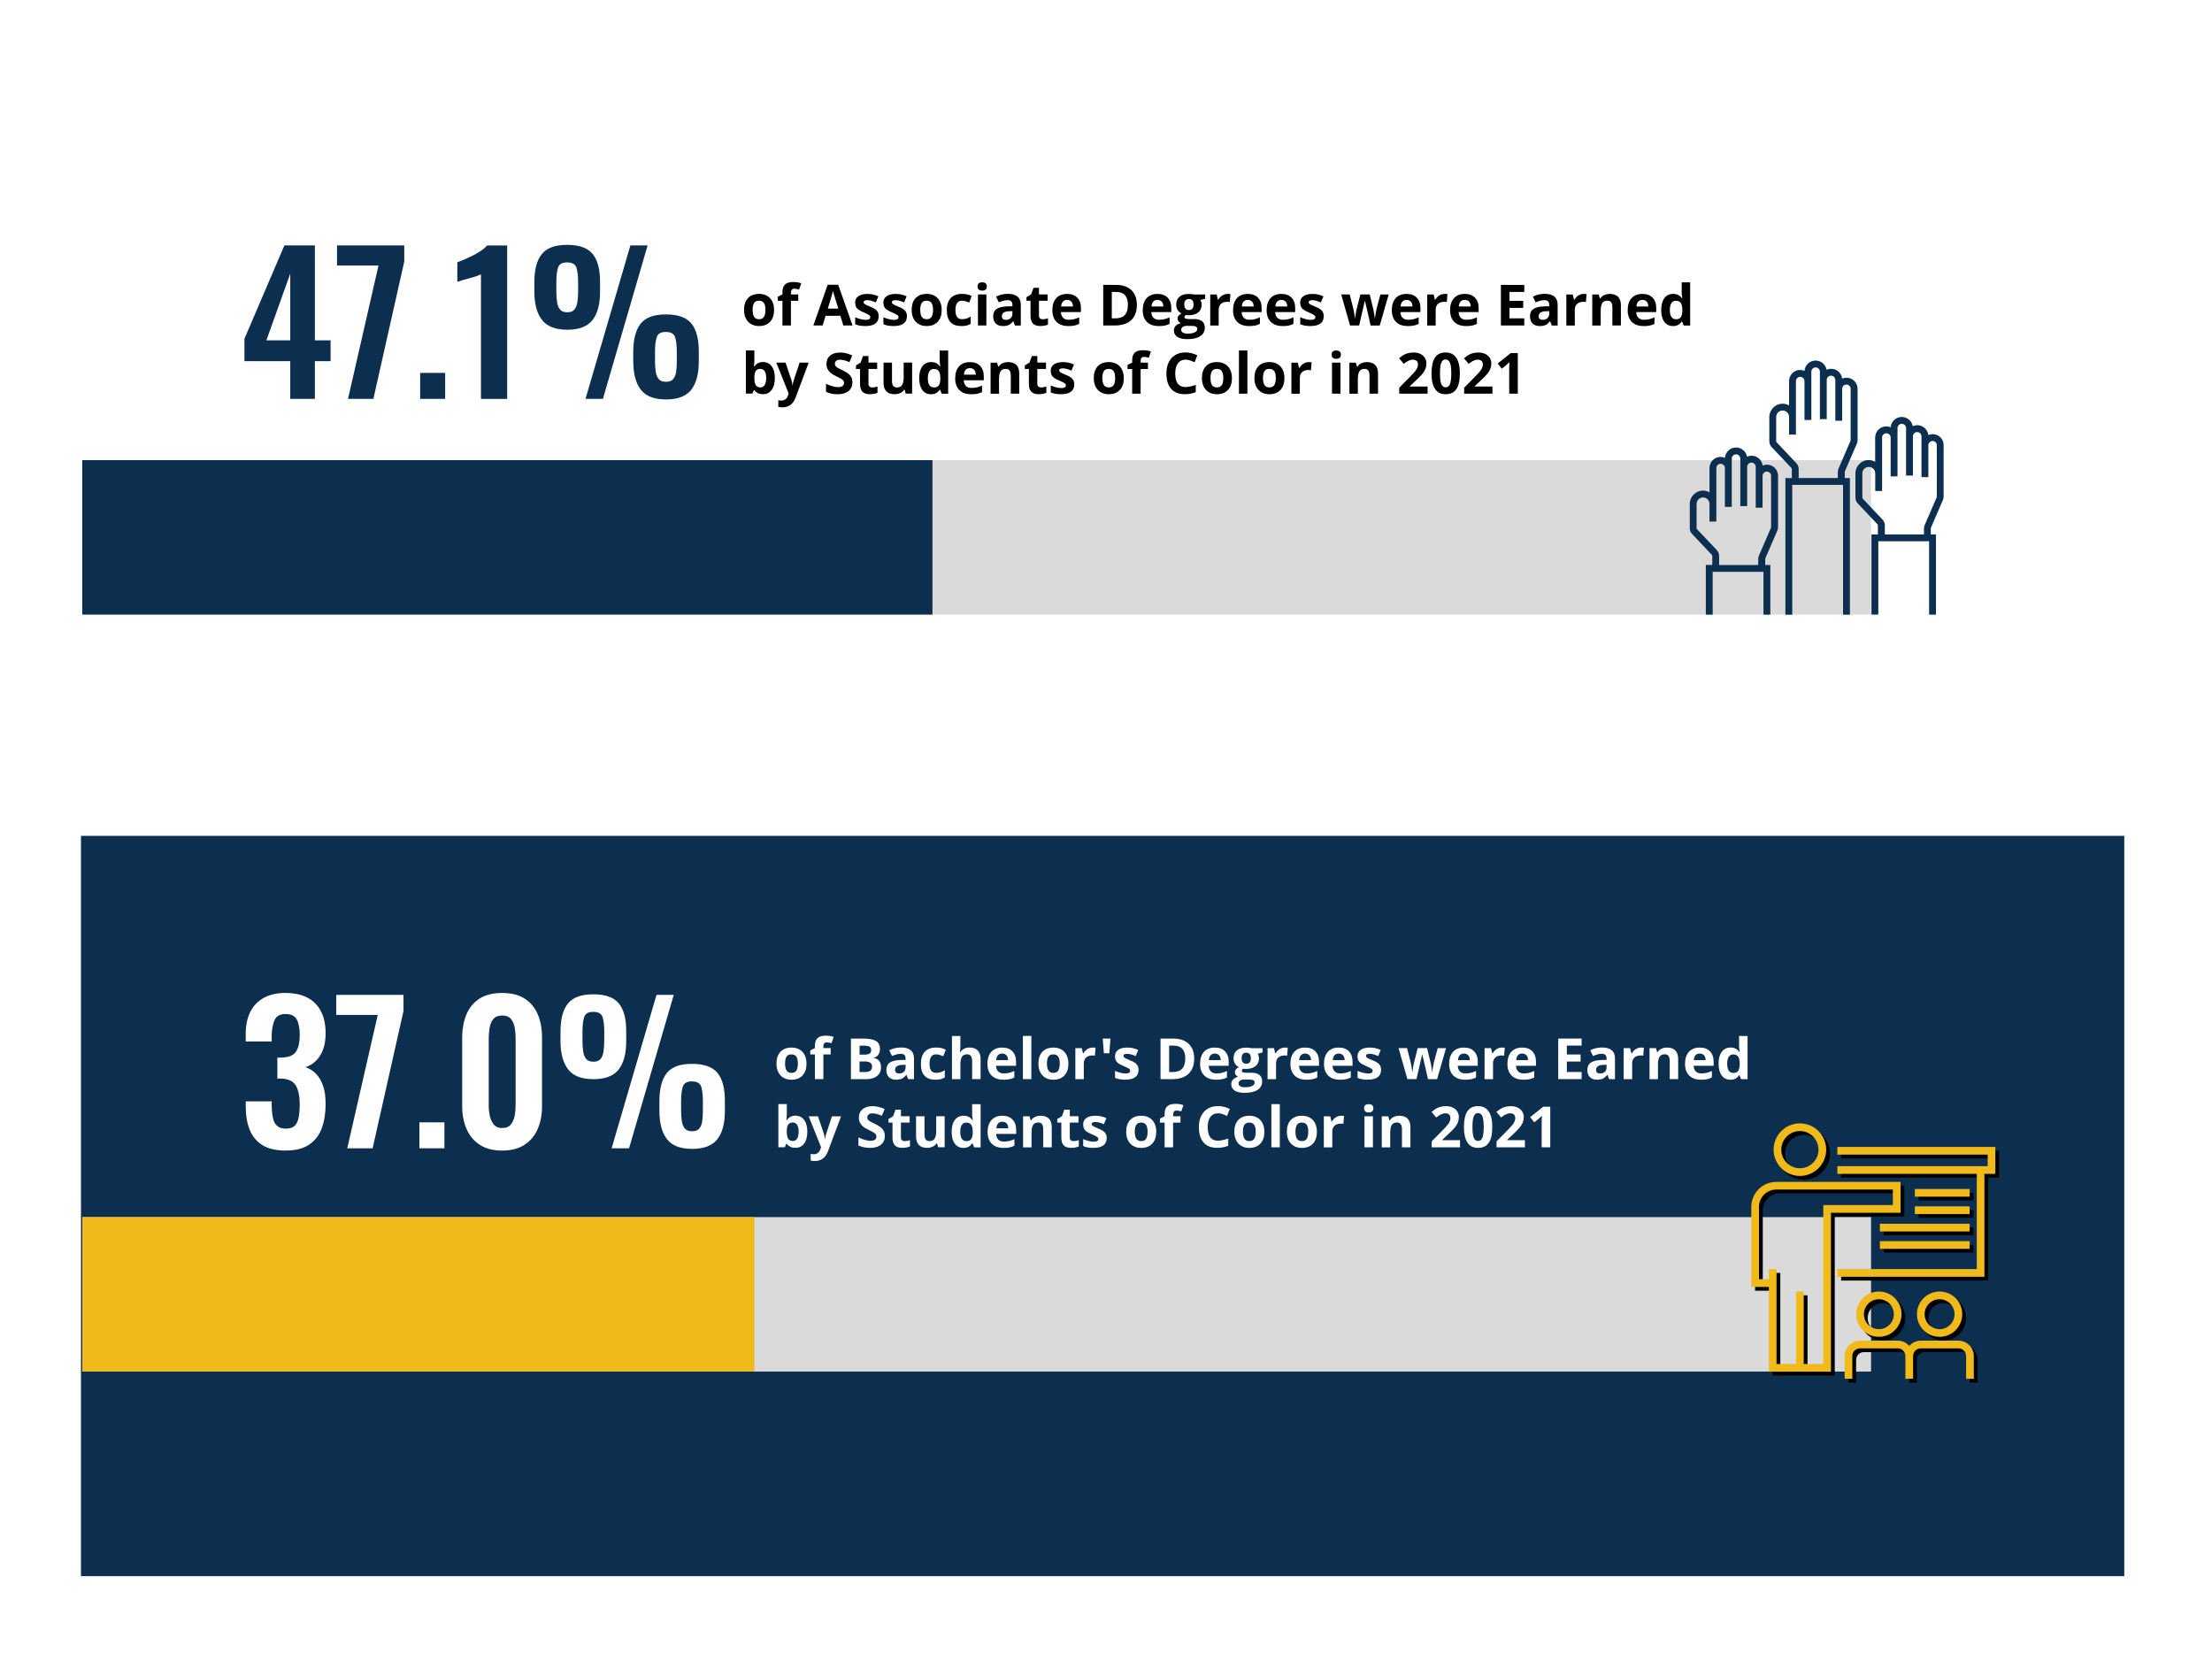 <?xml version="1.0" encoding="UTF-8"?>
<svg id="Layer_1" data-name="Layer 1" xmlns="http://www.w3.org/2000/svg" xmlns:xlink="http://www.w3.org/1999/xlink" viewBox="0 0 584 436.27">
  <defs>
    <style>
      .cls-1 {
        fill: #000;
      }

      .cls-1, .cls-2, .cls-3, .cls-4, .cls-5, .cls-6 {
        stroke-width: 0px;
      }

      .cls-2 {
        fill: #f1ba1b;
      }

      .cls-3 {
        fill: #0d2f4f;
      }

      .cls-4, .cls-5 {
        fill: #fff;
      }

      .cls-5 {
        filter: url(#drop-shadow-14);
      }

      .cls-6 {
        fill: #dadada;
      }
    </style>
    <filter id="drop-shadow-14" filterUnits="userSpaceOnUse">
      <feOffset dx="0" dy="0"/>
      <feGaussianBlur result="blur" stdDeviation="10"/>
      <feFlood flood-color="#000" flood-opacity=".2"/>
      <feComposite in2="blur" operator="in"/>
      <feComposite in="SourceGraphic"/>
    </filter>
  </defs>
  <rect class="cls-5" x="21.17" y="21.09" width="539.46" height="394.93"/>
  <rect class="cls-4" x="21.17" y="23.07" width="539.46" height="394.93"/>
  <g>
    <rect class="cls-6" x="21.72" y="121.47" width="472.27" height="40.77"/>
    <rect class="cls-3" x="21.72" y="121.47" width="224.46" height="40.77"/>
  </g>
  <g>
    <path class="cls-3" d="M76.63,105.29v-9.95h-12.1v-5.9l10.55-24.65h8.05v25.05h4.15v5.5h-4.15v9.95h-6.5ZM70.33,89.84h6.3v-17.6l-6.3,17.6Z"/>
    <path class="cls-3" d="M91.88,105.29l8.05-35.2h-10.95v-5.3h17.75v4.25l-8.15,36.25h-6.7Z"/>
    <path class="cls-3" d="M110.93,105.29v-6.85h6.6v6.85h-6.6Z"/>
    <path class="cls-3" d="M126.98,105.29v-32.85c-.2.1-.59.25-1.17.45-.58.2-1.22.39-1.92.58-.7.18-1.34.36-1.92.53-.58.17-.99.3-1.23.4v-5.15c.47-.17,1.05-.4,1.75-.7s1.44-.64,2.23-1.03c.78-.38,1.52-.81,2.2-1.27s1.24-.95,1.68-1.45h5.3v40.5h-6.9Z"/>
    <path class="cls-3" d="M149.73,87.04c-3.1,0-5.32-.87-6.65-2.6-1.33-1.73-2-4.22-2-7.45v-2.5c0-3.3.65-5.77,1.95-7.4,1.3-1.63,3.53-2.45,6.7-2.45s5.41.79,6.72,2.38c1.32,1.58,1.97,4.03,1.97,7.33v2.75c0,3.23-.67,5.7-2,7.4-1.33,1.7-3.57,2.55-6.7,2.55ZM149.73,82.44c.87,0,1.5-.23,1.9-.7s.67-1.12.8-1.98c.13-.85.2-1.81.2-2.88v-2.35c0-1.67-.15-2.96-.45-3.88-.3-.92-1.12-1.38-2.45-1.38s-2.1.46-2.4,1.38c-.3.92-.45,2.21-.45,3.88v2.4c0,1.07.07,2.02.2,2.85.13.83.4,1.48.8,1.95s1.02.7,1.85.7ZM154.58,105.29l11.85-40.5h4.55l-11.8,40.5h-4.6ZM175.78,105.44c-3.1,0-5.31-.87-6.62-2.6-1.32-1.73-1.97-4.23-1.97-7.5v-2.45c0-3.3.64-5.77,1.93-7.42,1.28-1.65,3.51-2.47,6.67-2.47s5.45.8,6.75,2.4c1.3,1.6,1.95,4.05,1.95,7.35v2.7c0,3.27-.67,5.75-2,7.45-1.33,1.7-3.57,2.55-6.7,2.55ZM175.78,100.79c.87,0,1.51-.23,1.93-.7.42-.47.68-1.12.8-1.95.12-.83.17-1.78.17-2.85v-2.4c0-1.67-.15-2.96-.45-3.88-.3-.92-1.12-1.38-2.45-1.38s-2.1.47-2.4,1.4c-.3.93-.45,2.22-.45,3.85v2.4c0,1.1.07,2.06.2,2.88.13.82.4,1.46.8,1.92.4.47,1.02.7,1.85.7Z"/>
  </g>
  <g>
    <path class="cls-1" d="M204.37,81.81c0,1.33-.35,2.38-1.05,3.13s-1.68,1.13-2.94,1.13c-.79,0-1.48-.17-2.08-.52-.6-.34-1.06-.84-1.38-1.48s-.48-1.4-.48-2.26c0-1.34.35-2.38,1.05-3.12s1.68-1.11,2.94-1.11c.79,0,1.48.17,2.08.51s1.06.83,1.38,1.47.48,1.39.48,2.25ZM198.71,81.81c0,.81.13,1.42.4,1.84.27.42.7.62,1.3.62s1.02-.21,1.29-.62c.26-.41.39-1.03.39-1.84s-.13-1.42-.4-1.82-.7-.61-1.3-.61-1.03.2-1.29.6c-.26.4-.4,1.01-.4,1.83Z"/>
    <path class="cls-1" d="M210.74,79.41h-1.93v6.51h-2.23v-6.51h-1.23v-1.08l1.23-.6v-.6c0-.93.23-1.61.69-2.04s1.19-.64,2.21-.64c.77,0,1.46.11,2.06.34l-.57,1.64c-.45-.14-.86-.21-1.25-.21-.32,0-.55.09-.69.28-.14.19-.21.43-.21.72v.51h1.93v1.68Z"/>
    <path class="cls-1" d="M222.65,85.92l-.78-2.55h-3.9l-.78,2.55h-2.45l3.78-10.75h2.78l3.79,10.75h-2.45ZM221.33,81.47c-.72-2.31-1.12-3.62-1.21-3.92-.09-.3-.15-.54-.19-.72-.16.62-.62,2.17-1.38,4.64h2.79Z"/>
    <path class="cls-1" d="M231.98,83.49c0,.84-.29,1.48-.88,1.92-.58.44-1.46.66-2.62.66-.6,0-1.1-.04-1.52-.12-.42-.08-.81-.2-1.18-.35v-1.85c.42.2.88.36,1.4.49.52.13.98.2,1.37.2.81,0,1.22-.23,1.22-.7,0-.18-.05-.32-.16-.43-.11-.11-.29-.23-.56-.37-.26-.14-.62-.3-1.05-.49-.63-.26-1.09-.51-1.39-.73-.3-.22-.51-.48-.64-.77-.13-.29-.2-.65-.2-1.07,0-.73.28-1.29.85-1.69.56-.4,1.36-.6,2.4-.6s1.95.21,2.88.64l-.67,1.61c-.41-.18-.79-.32-1.15-.43s-.72-.17-1.09-.17c-.66,0-.99.18-.99.53,0,.2.11.37.32.52.21.15.68.36,1.39.65.64.26,1.11.5,1.41.73s.52.48.66.78.21.64.21,1.05Z"/>
    <path class="cls-1" d="M239.44,83.49c0,.84-.29,1.48-.88,1.92-.58.44-1.46.66-2.62.66-.6,0-1.1-.04-1.52-.12-.42-.08-.81-.2-1.18-.35v-1.85c.42.2.88.36,1.4.49.52.13.98.2,1.37.2.81,0,1.22-.23,1.22-.7,0-.18-.05-.32-.16-.43-.11-.11-.29-.23-.56-.37-.26-.14-.62-.3-1.05-.49-.63-.26-1.09-.51-1.39-.73-.3-.22-.51-.48-.64-.77-.13-.29-.2-.65-.2-1.07,0-.73.28-1.29.85-1.69.56-.4,1.36-.6,2.4-.6s1.95.21,2.88.64l-.67,1.61c-.41-.18-.79-.32-1.15-.43s-.72-.17-1.09-.17c-.66,0-.99.18-.99.53,0,.2.11.37.32.52.21.15.68.36,1.39.65.64.26,1.11.5,1.41.73s.52.48.66.78.21.64.21,1.05Z"/>
    <path class="cls-1" d="M248.62,81.81c0,1.33-.35,2.38-1.05,3.13s-1.68,1.13-2.94,1.13c-.79,0-1.48-.17-2.08-.52-.6-.34-1.06-.84-1.38-1.48s-.48-1.4-.48-2.26c0-1.34.35-2.38,1.05-3.12s1.68-1.11,2.94-1.11c.79,0,1.48.17,2.08.51s1.06.83,1.38,1.47.48,1.39.48,2.25ZM242.96,81.81c0,.81.13,1.42.4,1.84.27.42.7.62,1.3.62s1.02-.21,1.29-.62c.26-.41.39-1.03.39-1.84s-.13-1.42-.4-1.82-.7-.61-1.3-.61-1.03.2-1.29.6c-.26.4-.4,1.01-.4,1.83Z"/>
    <path class="cls-1" d="M253.79,86.07c-2.55,0-3.82-1.4-3.82-4.2,0-1.39.35-2.45,1.04-3.19.69-.73,1.69-1.1,2.98-1.1.95,0,1.8.19,2.55.56l-.66,1.73c-.35-.14-.68-.26-.98-.35-.3-.09-.61-.14-.91-.14-1.16,0-1.74.83-1.74,2.48s.58,2.4,1.74,2.4c.43,0,.83-.06,1.19-.17.37-.11.73-.29,1.1-.54v1.91c-.36.23-.73.39-1.09.48-.37.09-.83.13-1.4.13Z"/>
    <path class="cls-1" d="M258.09,75.62c0-.73.41-1.09,1.22-1.09s1.22.36,1.22,1.09c0,.35-.1.62-.3.81-.2.19-.51.29-.91.29-.81,0-1.22-.37-1.22-1.1ZM260.42,85.92h-2.23v-8.19h2.23v8.19Z"/>
    <path class="cls-1" d="M267.96,85.92l-.43-1.11h-.06c-.38.47-.76.8-1.16.99-.4.18-.92.27-1.56.27-.79,0-1.41-.22-1.86-.67-.45-.45-.68-1.09-.68-1.92s.3-1.51.91-1.92c.61-.41,1.52-.64,2.75-.68l1.42-.04v-.36c0-.83-.42-1.25-1.27-1.25-.65,0-1.42.2-2.31.59l-.74-1.51c.94-.49,1.99-.74,3.13-.74s1.94.24,2.53.72.88,1.21.88,2.18v5.46h-1.56ZM267.3,82.13l-.86.03c-.65.02-1.13.14-1.45.35s-.48.54-.48.98c0,.63.36.94,1.08.94.52,0,.93-.15,1.24-.45.31-.3.46-.69.46-1.19v-.67Z"/>
    <path class="cls-1" d="M275.27,84.29c.39,0,.86-.09,1.41-.26v1.66c-.56.25-1.24.37-2.05.37-.89,0-1.54-.23-1.95-.68-.41-.45-.61-1.13-.61-2.03v-3.95h-1.07v-.94l1.23-.75.64-1.73h1.43v1.74h2.29v1.68h-2.29v3.95c0,.32.09.55.27.7.18.15.41.23.71.23Z"/>
    <path class="cls-1" d="M282.04,86.07c-1.32,0-2.35-.36-3.09-1.09s-1.11-1.76-1.11-3.09.34-2.43,1.03-3.18c.69-.75,1.63-1.12,2.84-1.12s2.06.33,2.7.99.97,1.57.97,2.73v1.08h-5.28c.02.63.21,1.13.56,1.49s.84.53,1.48.53c.49,0,.96-.05,1.4-.15s.9-.27,1.38-.49v1.73c-.39.2-.81.34-1.25.44-.44.09-.99.14-1.63.14ZM281.72,79.17c-.47,0-.84.15-1.11.45-.27.3-.42.73-.46,1.28h3.13c0-.55-.15-.98-.43-1.28-.28-.3-.65-.45-1.13-.45Z"/>
    <path class="cls-1" d="M300.15,80.46c0,1.76-.5,3.11-1.5,4.05-1,.94-2.45,1.41-4.35,1.41h-3.03v-10.71h3.36c1.75,0,3.11.46,4.07,1.38s1.45,2.21,1.45,3.87ZM297.79,80.52c0-2.3-1.02-3.45-3.05-3.45h-1.21v6.97h.97c2.19,0,3.28-1.17,3.28-3.52Z"/>
    <path class="cls-1" d="M305.9,86.07c-1.32,0-2.35-.36-3.09-1.09s-1.11-1.76-1.11-3.09.34-2.43,1.03-3.18c.69-.75,1.63-1.12,2.84-1.12s2.06.33,2.7.99.97,1.57.97,2.73v1.08h-5.28c.02.63.21,1.13.56,1.49s.84.53,1.48.53c.49,0,.96-.05,1.4-.15s.9-.27,1.38-.49v1.73c-.39.2-.81.34-1.25.44-.44.09-.99.14-1.63.14ZM305.58,79.17c-.47,0-.84.15-1.11.45-.27.3-.42.73-.46,1.28h3.13c0-.55-.15-.98-.43-1.28-.28-.3-.65-.45-1.13-.45Z"/>
    <path class="cls-1" d="M318.18,77.73v1.14l-1.28.33c.23.37.35.78.35,1.23,0,.88-.31,1.56-.92,2.05-.61.49-1.46.74-2.55.74l-.4-.02-.33-.04c-.23.18-.34.37-.34.59,0,.32.41.48,1.23.48h1.39c.9,0,1.58.19,2.05.58.47.39.71.95.71,1.7,0,.96-.4,1.7-1.2,2.23-.8.53-1.95.79-3.44.79-1.14,0-2.02-.2-2.62-.6-.6-.4-.9-.96-.9-1.67,0-.49.15-.91.46-1.24s.76-.57,1.36-.71c-.23-.1-.43-.26-.6-.48s-.26-.46-.26-.71c0-.31.09-.57.27-.78.18-.21.44-.41.78-.61-.43-.19-.77-.48-1.02-.89-.25-.41-.38-.89-.38-1.45,0-.89.29-1.58.87-2.07s1.41-.73,2.49-.73c.23,0,.5.02.82.06.31.04.52.07.6.09h2.86ZM311.86,87.08c0,.31.15.55.44.73.29.18.71.26,1.24.26.8,0,1.43-.11,1.88-.33s.68-.52.68-.9c0-.31-.13-.52-.4-.64s-.68-.18-1.25-.18h-1.16c-.41,0-.75.1-1.03.29-.28.19-.41.45-.41.77ZM312.67,80.41c0,.44.1.8.3,1.05.2.26.51.39.93.39s.73-.13.92-.39.29-.61.29-1.05c0-.99-.41-1.48-1.22-1.48s-1.23.49-1.23,1.48Z"/>
    <path class="cls-1" d="M324.1,77.58c.3,0,.55.02.75.07l-.17,2.09c-.18-.05-.4-.07-.66-.07-.71,0-1.27.18-1.67.55-.4.37-.6.88-.6,1.54v4.17h-2.23v-8.19h1.69l.33,1.38h.11c.25-.46.6-.83,1.03-1.11.43-.28.9-.42,1.41-.42Z"/>
    <path class="cls-1" d="M329.75,86.07c-1.32,0-2.35-.36-3.09-1.09s-1.11-1.76-1.11-3.09.34-2.43,1.03-3.18c.69-.75,1.63-1.12,2.84-1.12s2.06.33,2.7.99.97,1.57.97,2.73v1.08h-5.28c.02.63.21,1.13.56,1.49s.84.53,1.48.53c.49,0,.96-.05,1.4-.15s.9-.27,1.38-.49v1.73c-.39.2-.81.34-1.25.44-.44.09-.99.14-1.63.14ZM329.43,79.17c-.47,0-.84.15-1.11.45-.27.3-.42.73-.46,1.28h3.13c0-.55-.15-.98-.43-1.28-.28-.3-.65-.45-1.13-.45Z"/>
    <path class="cls-1" d="M338.61,86.07c-1.32,0-2.35-.36-3.09-1.09s-1.11-1.76-1.11-3.09.34-2.43,1.03-3.18c.69-.75,1.63-1.12,2.84-1.12s2.06.33,2.7.99.97,1.57.97,2.73v1.08h-5.28c.02.63.21,1.13.56,1.49s.84.53,1.48.53c.49,0,.96-.05,1.4-.15s.9-.27,1.38-.49v1.73c-.39.2-.81.34-1.25.44-.44.09-.99.14-1.63.14ZM338.29,79.17c-.47,0-.84.15-1.11.45-.27.3-.42.73-.46,1.28h3.13c0-.55-.15-.98-.43-1.28-.28-.3-.65-.45-1.13-.45Z"/>
    <path class="cls-1" d="M349.48,83.49c0,.84-.29,1.48-.88,1.92-.58.44-1.46.66-2.62.66-.6,0-1.1-.04-1.52-.12-.42-.08-.81-.2-1.18-.35v-1.85c.42.2.88.36,1.4.49.52.13.98.2,1.37.2.81,0,1.22-.23,1.22-.7,0-.18-.05-.32-.16-.43-.11-.11-.29-.23-.56-.37-.26-.14-.62-.3-1.05-.49-.63-.26-1.09-.51-1.39-.73-.3-.22-.51-.48-.64-.77-.13-.29-.2-.65-.2-1.07,0-.73.28-1.29.85-1.69.56-.4,1.36-.6,2.4-.6s1.95.21,2.88.64l-.67,1.61c-.41-.18-.79-.32-1.15-.43s-.72-.17-1.09-.17c-.66,0-.99.18-.99.53,0,.2.11.37.32.52.21.15.68.36,1.39.65.64.26,1.11.5,1.41.73s.52.48.66.78.21.64.21,1.05Z"/>
    <path class="cls-1" d="M361.85,85.92l-.63-2.86-.85-3.62h-.05l-1.49,6.48h-2.4l-2.33-8.19h2.23l.94,3.63c.15.65.31,1.55.46,2.69h.04c.02-.37.1-.96.26-1.77l.12-.62,1.01-3.93h2.46l.96,3.93c.02.11.05.27.09.48.04.21.08.43.12.67s.07.47.11.7c.03.23.05.41.05.55h.04c.04-.35.12-.83.23-1.45s.19-1.03.24-1.24l.98-3.63h2.19l-2.36,8.19h-2.43Z"/>
    <path class="cls-1" d="M371.66,86.07c-1.32,0-2.35-.36-3.09-1.09s-1.11-1.76-1.11-3.09.34-2.43,1.03-3.18c.69-.75,1.63-1.12,2.85-1.12s2.06.33,2.7.99.97,1.57.97,2.73v1.08h-5.28c.02.63.21,1.13.56,1.49s.84.53,1.48.53c.49,0,.96-.05,1.4-.15s.9-.27,1.38-.49v1.73c-.39.2-.81.34-1.25.44-.44.09-.99.14-1.63.14ZM371.35,79.17c-.47,0-.84.15-1.11.45-.27.3-.42.73-.46,1.28h3.13c0-.55-.15-.98-.43-1.28-.28-.3-.65-.45-1.13-.45Z"/>
    <path class="cls-1" d="M381.39,77.58c.3,0,.55.02.75.07l-.17,2.09c-.18-.05-.4-.07-.66-.07-.71,0-1.27.18-1.67.55-.4.37-.6.88-.6,1.54v4.17h-2.23v-8.19h1.69l.33,1.38h.11c.25-.46.6-.83,1.03-1.11.43-.28.9-.42,1.41-.42Z"/>
    <path class="cls-1" d="M387.04,86.07c-1.32,0-2.35-.36-3.09-1.09s-1.11-1.76-1.11-3.09.34-2.43,1.03-3.18c.69-.75,1.63-1.12,2.84-1.12s2.06.33,2.7.99.97,1.57.97,2.73v1.08h-5.28c.02.63.21,1.13.56,1.49s.84.53,1.48.53c.49,0,.96-.05,1.4-.15s.9-.27,1.38-.49v1.73c-.39.2-.81.34-1.25.44-.44.09-.99.14-1.63.14ZM386.72,79.17c-.47,0-.84.15-1.11.45-.27.3-.42.73-.46,1.28h3.13c0-.55-.15-.98-.43-1.28-.28-.3-.65-.45-1.13-.45Z"/>
    <path class="cls-1" d="M402.43,85.92h-6.17v-10.71h6.17v1.86h-3.9v2.35h3.62v1.86h-3.62v2.76h3.9v1.88Z"/>
    <path class="cls-1" d="M409.69,85.92l-.43-1.11h-.06c-.38.47-.76.8-1.16.99-.4.18-.92.27-1.56.27-.79,0-1.41-.22-1.86-.67-.45-.45-.68-1.09-.68-1.92s.3-1.51.91-1.92c.61-.41,1.52-.64,2.75-.68l1.42-.04v-.36c0-.83-.42-1.25-1.27-1.25-.65,0-1.42.2-2.31.59l-.74-1.51c.94-.49,1.99-.74,3.13-.74s1.94.24,2.53.72.88,1.21.88,2.18v5.46h-1.56ZM409.03,82.13l-.86.03c-.65.02-1.13.14-1.45.35s-.48.54-.48.98c0,.63.36.94,1.08.94.52,0,.93-.15,1.24-.45.31-.3.46-.69.46-1.19v-.67Z"/>
    <path class="cls-1" d="M418.12,77.58c.3,0,.55.02.75.07l-.17,2.09c-.18-.05-.4-.07-.66-.07-.71,0-1.27.18-1.67.55-.4.37-.6.88-.6,1.54v4.17h-2.23v-8.19h1.69l.33,1.38h.11c.25-.46.6-.83,1.03-1.11.43-.28.9-.42,1.41-.42Z"/>
    <path class="cls-1" d="M427.92,85.92h-2.23v-4.78c0-.59-.1-1.03-.31-1.33-.21-.29-.54-.44-1-.44-.62,0-1.08.21-1.35.63-.28.42-.42,1.11-.42,2.08v3.85h-2.23v-8.19h1.71l.3,1.05h.12c.25-.4.59-.69,1.03-.9.44-.2.93-.3,1.49-.3.95,0,1.67.26,2.17.77s.74,1.26.74,2.23v5.34Z"/>
    <path class="cls-1" d="M433.93,86.07c-1.32,0-2.35-.36-3.09-1.09s-1.11-1.76-1.11-3.09.34-2.43,1.03-3.18c.69-.75,1.63-1.12,2.84-1.12s2.06.33,2.7.99.97,1.57.97,2.73v1.08h-5.28c.02.63.21,1.13.56,1.49s.84.53,1.48.53c.49,0,.96-.05,1.4-.15s.9-.27,1.38-.49v1.73c-.39.2-.81.34-1.25.44-.44.09-.99.14-1.63.14ZM433.61,79.17c-.47,0-.84.15-1.11.45-.27.3-.42.73-.46,1.28h3.13c0-.55-.15-.98-.43-1.28-.28-.3-.65-.45-1.13-.45Z"/>
    <path class="cls-1" d="M441.67,86.07c-.96,0-1.72-.37-2.27-1.12-.55-.75-.82-1.78-.82-3.11s.28-2.39.84-3.14c.56-.75,1.33-1.12,2.31-1.12,1.03,0,1.82.4,2.36,1.2h.07c-.11-.61-.17-1.15-.17-1.63v-2.62h2.24v11.4h-1.71l-.43-1.06h-.1c-.51.81-1.28,1.21-2.32,1.21ZM442.46,84.29c.57,0,.99-.17,1.26-.5.27-.33.41-.9.44-1.69v-.24c0-.88-.14-1.51-.41-1.89-.27-.38-.71-.57-1.32-.57-.5,0-.89.21-1.16.63-.28.42-.41,1.04-.41,1.84s.14,1.41.42,1.81c.28.4.68.6,1.19.6Z"/>
    <path class="cls-1" d="M201.48,95.58c.97,0,1.72.38,2.27,1.13.55.75.82,1.79.82,3.1s-.28,2.4-.85,3.14c-.56.74-1.33,1.11-2.3,1.11s-1.72-.35-2.26-1.05h-.15l-.37.9h-1.71v-11.4h2.23v2.65c0,.34-.03.88-.09,1.62h.09c.52-.81,1.3-1.22,2.32-1.22ZM200.77,97.37c-.55,0-.96.17-1.21.51s-.39.9-.4,1.68v.24c0,.88.13,1.51.39,1.89.26.38.67.57,1.24.57.46,0,.82-.21,1.09-.63.27-.42.41-1.04.41-1.84s-.14-1.41-.41-1.81c-.27-.4-.65-.6-1.12-.6Z"/>
    <path class="cls-1" d="M204.95,95.73h2.45l1.55,4.61c.13.4.22.87.27,1.42h.04c.05-.5.16-.98.32-1.42l1.52-4.61h2.4l-3.46,9.24c-.32.85-.77,1.49-1.36,1.92-.59.42-1.28.64-2.06.64-.39,0-.76-.04-1.14-.12v-1.77c.27.06.56.1.88.1.4,0,.74-.12,1.04-.36.3-.24.53-.61.69-1.1l.13-.4-3.25-8.13Z"/>
    <path class="cls-1" d="M225.05,100.95c0,.97-.35,1.73-1.04,2.29-.7.56-1.66.83-2.9.83-1.14,0-2.15-.21-3.03-.64v-2.11c.72.32,1.33.55,1.83.68.5.13.96.2,1.37.2.5,0,.88-.1,1.15-.29.27-.19.4-.47.4-.85,0-.21-.06-.4-.18-.56s-.29-.32-.52-.47c-.23-.15-.69-.39-1.39-.73-.65-.31-1.14-.6-1.47-.89s-.59-.61-.78-.99-.29-.82-.29-1.32c0-.95.32-1.69.96-2.23.64-.54,1.53-.81,2.66-.81.56,0,1.09.07,1.59.2.51.13,1.03.32,1.59.56l-.73,1.77c-.57-.23-1.04-.4-1.42-.49-.37-.09-.74-.14-1.1-.14-.43,0-.76.1-.99.3s-.34.46-.34.78c0,.2.05.38.14.52s.24.29.44.43c.2.14.68.39,1.44.75,1,.48,1.69.96,2.06,1.44s.56,1.07.56,1.77Z"/>
    <path class="cls-1" d="M230.26,102.29c.39,0,.86-.09,1.41-.26v1.66c-.56.25-1.24.37-2.05.37-.89,0-1.54-.23-1.95-.68-.41-.45-.61-1.13-.61-2.03v-3.95h-1.07v-.94l1.23-.75.64-1.73h1.43v1.74h2.29v1.68h-2.29v3.95c0,.32.09.55.27.7.18.15.41.23.71.23Z"/>
    <path class="cls-1" d="M239.12,103.92l-.3-1.05h-.12c-.24.38-.58.68-1.02.88-.44.21-.94.31-1.5.31-.96,0-1.69-.26-2.18-.77s-.73-1.26-.73-2.22v-5.34h2.23v4.78c0,.59.1,1.03.31,1.33s.54.44,1,.44c.62,0,1.08-.21,1.35-.63.28-.42.42-1.11.42-2.08v-3.85h2.23v8.19h-1.71Z"/>
    <path class="cls-1" d="M245.77,104.07c-.96,0-1.72-.37-2.27-1.12-.55-.75-.82-1.78-.82-3.11s.28-2.39.84-3.14c.56-.75,1.33-1.12,2.31-1.12,1.03,0,1.82.4,2.36,1.2h.07c-.11-.61-.17-1.15-.17-1.63v-2.62h2.24v11.4h-1.71l-.43-1.06h-.09c-.51.81-1.28,1.21-2.32,1.21ZM246.56,102.29c.57,0,.99-.17,1.26-.5.27-.33.41-.9.44-1.69v-.24c0-.88-.14-1.51-.41-1.89-.27-.38-.71-.57-1.32-.57-.5,0-.88.21-1.16.63-.28.42-.41,1.04-.41,1.84s.14,1.41.42,1.81c.28.4.68.6,1.19.6Z"/>
    <path class="cls-1" d="M256.38,104.07c-1.32,0-2.35-.36-3.09-1.09s-1.11-1.76-1.11-3.09.34-2.43,1.03-3.18c.69-.75,1.63-1.12,2.85-1.12s2.06.33,2.7.99.97,1.57.97,2.73v1.08h-5.28c.02.63.21,1.13.56,1.49s.84.53,1.48.53c.49,0,.96-.05,1.4-.15s.9-.27,1.38-.49v1.73c-.39.2-.81.34-1.25.44-.44.09-.99.14-1.63.14ZM256.06,97.17c-.47,0-.84.15-1.11.45-.27.3-.42.73-.46,1.28h3.13c0-.55-.15-.98-.43-1.28-.28-.3-.65-.45-1.13-.45Z"/>
    <path class="cls-1" d="M269.09,103.92h-2.23v-4.78c0-.59-.11-1.03-.32-1.33-.21-.29-.54-.44-1-.44-.62,0-1.08.21-1.36.63-.28.42-.42,1.11-.42,2.08v3.85h-2.23v-8.19h1.71l.3,1.05h.12c.25-.4.59-.69,1.03-.9.44-.2.93-.3,1.49-.3.95,0,1.67.26,2.17.77s.74,1.26.74,2.23v5.34Z"/>
    <path class="cls-1" d="M274.84,102.29c.39,0,.86-.09,1.41-.26v1.66c-.56.25-1.24.37-2.05.37-.89,0-1.54-.23-1.95-.68-.41-.45-.61-1.13-.61-2.03v-3.95h-1.07v-.94l1.23-.75.64-1.73h1.43v1.74h2.29v1.68h-2.29v3.95c0,.32.09.55.27.7.18.15.41.23.71.23Z"/>
    <path class="cls-1" d="M283.62,101.49c0,.84-.29,1.48-.88,1.92-.58.44-1.46.66-2.62.66-.6,0-1.1-.04-1.52-.12-.42-.08-.81-.2-1.18-.35v-1.85c.42.2.88.36,1.4.49.52.13.98.2,1.37.2.81,0,1.22-.23,1.22-.7,0-.18-.05-.32-.16-.43-.11-.11-.29-.23-.56-.37-.26-.14-.62-.3-1.05-.49-.63-.26-1.09-.51-1.39-.73-.3-.22-.51-.48-.64-.77-.13-.29-.2-.65-.2-1.07,0-.73.28-1.29.85-1.69.56-.4,1.36-.6,2.4-.6s1.95.21,2.88.64l-.67,1.61c-.41-.18-.79-.32-1.15-.43s-.72-.17-1.09-.17c-.66,0-.99.18-.99.53,0,.2.11.37.32.52.21.15.68.36,1.39.65.64.26,1.11.5,1.41.73s.52.48.66.78.21.64.21,1.05Z"/>
    <path class="cls-1" d="M296.7,99.81c0,1.33-.35,2.38-1.05,3.13s-1.68,1.13-2.94,1.13c-.79,0-1.48-.17-2.08-.52-.6-.34-1.06-.84-1.38-1.48s-.48-1.4-.48-2.26c0-1.34.35-2.38,1.05-3.12s1.68-1.11,2.94-1.11c.79,0,1.48.17,2.08.51s1.06.83,1.38,1.47.48,1.39.48,2.25ZM291.04,99.81c0,.81.13,1.42.4,1.84.27.42.7.62,1.3.62s1.02-.21,1.29-.62c.26-.41.39-1.03.39-1.84s-.13-1.42-.4-1.82-.7-.61-1.3-.61-1.03.2-1.29.6c-.26.4-.4,1.01-.4,1.83Z"/>
    <path class="cls-1" d="M303.07,97.41h-1.93v6.51h-2.23v-6.51h-1.23v-1.08l1.23-.6v-.6c0-.93.23-1.61.69-2.04s1.19-.64,2.21-.64c.77,0,1.46.11,2.06.34l-.57,1.64c-.45-.14-.86-.21-1.25-.21-.32,0-.55.09-.69.28-.14.19-.21.43-.21.72v.51h1.93v1.68Z"/>
    <path class="cls-1" d="M312.97,94.95c-.85,0-1.52.32-1.99.96s-.7,1.54-.7,2.68c0,2.39.9,3.58,2.69,3.58.75,0,1.66-.19,2.73-.56v1.9c-.88.37-1.86.55-2.94.55-1.56,0-2.75-.47-3.57-1.42-.83-.95-1.24-2.3-1.24-4.07,0-1.11.2-2.09.61-2.93.41-.84.99-1.48,1.75-1.93.76-.45,1.65-.67,2.67-.67s2.08.25,3.13.75l-.73,1.85c-.4-.19-.8-.36-1.21-.5s-.8-.21-1.19-.21Z"/>
    <path class="cls-1" d="M325.25,99.81c0,1.33-.35,2.38-1.05,3.13s-1.68,1.13-2.94,1.13c-.79,0-1.48-.17-2.08-.52-.6-.34-1.06-.84-1.38-1.48s-.48-1.4-.48-2.26c0-1.34.35-2.38,1.05-3.12s1.68-1.11,2.94-1.11c.79,0,1.48.17,2.08.51s1.06.83,1.38,1.47.48,1.39.48,2.25ZM319.59,99.81c0,.81.13,1.42.4,1.84.27.42.7.62,1.3.62s1.02-.21,1.29-.62c.26-.41.39-1.03.39-1.84s-.13-1.42-.4-1.82-.7-.61-1.3-.61-1.03.2-1.29.6c-.26.4-.4,1.01-.4,1.83Z"/>
    <path class="cls-1" d="M329.33,103.92h-2.23v-11.4h2.23v11.4Z"/>
    <path class="cls-1" d="M339.11,99.81c0,1.33-.35,2.38-1.05,3.13s-1.68,1.13-2.94,1.13c-.79,0-1.48-.17-2.08-.52-.6-.34-1.06-.84-1.38-1.48s-.48-1.4-.48-2.26c0-1.34.35-2.38,1.05-3.12s1.68-1.11,2.94-1.11c.79,0,1.48.17,2.08.51s1.06.83,1.38,1.47.48,1.39.48,2.25ZM333.45,99.81c0,.81.13,1.42.4,1.84.27.42.7.62,1.3.62s1.02-.21,1.29-.62c.26-.41.39-1.03.39-1.84s-.13-1.42-.4-1.82-.7-.61-1.3-.61-1.03.2-1.29.6c-.26.4-.4,1.01-.4,1.83Z"/>
    <path class="cls-1" d="M345.53,95.58c.3,0,.55.02.75.07l-.17,2.09c-.18-.05-.4-.07-.66-.07-.71,0-1.27.18-1.67.55-.4.37-.6.88-.6,1.54v4.17h-2.23v-8.19h1.69l.33,1.38h.11c.25-.46.6-.83,1.03-1.11.43-.28.9-.42,1.41-.42Z"/>
    <path class="cls-1" d="M351.57,93.62c0-.73.41-1.09,1.22-1.09s1.22.36,1.22,1.09c0,.35-.1.62-.3.81-.2.19-.51.29-.91.29-.81,0-1.22-.37-1.22-1.1ZM353.9,103.92h-2.23v-8.19h2.23v8.19Z"/>
    <path class="cls-1" d="M363.8,103.92h-2.23v-4.78c0-.59-.1-1.03-.31-1.33-.21-.29-.54-.44-1-.44-.62,0-1.08.21-1.35.63-.28.42-.42,1.11-.42,2.08v3.85h-2.23v-8.19h1.71l.3,1.05h.12c.25-.4.59-.69,1.03-.9.44-.2.93-.3,1.49-.3.95,0,1.67.26,2.17.77s.74,1.26.74,2.23v5.34Z"/>
    <path class="cls-1" d="M376.91,103.92h-7.49v-1.57l2.69-2.72c.8-.82,1.32-1.38,1.56-1.7.24-.32.42-.61.53-.88s.16-.55.16-.83c0-.43-.12-.75-.36-.96-.24-.21-.55-.31-.95-.31-.42,0-.82.1-1.21.29s-.8.46-1.22.81l-1.23-1.46c.53-.45.96-.77,1.31-.95s.73-.33,1.14-.43c.41-.1.87-.15,1.38-.15.67,0,1.26.12,1.77.37s.91.59,1.19,1.03.42.94.42,1.51c0,.49-.09.96-.26,1.39-.17.43-.44.88-.81,1.33-.36.45-1,1.1-1.92,1.94l-1.38,1.3v.1h4.67v1.9Z"/>
    <path class="cls-1" d="M385.42,98.57c0,1.87-.31,3.25-.92,4.15-.61.9-1.56,1.35-2.83,1.35s-2.17-.46-2.79-1.39c-.63-.93-.94-2.3-.94-4.11s.31-3.28.92-4.18,1.55-1.34,2.82-1.34,2.17.47,2.8,1.41c.63.94.95,2.31.95,4.12ZM380.18,98.57c0,1.31.11,2.25.34,2.82.23.57.61.85,1.15.85s.91-.29,1.14-.86.35-1.51.35-2.81-.12-2.26-.36-2.83c-.24-.57-.62-.86-1.14-.86s-.91.29-1.14.86-.34,1.52-.34,2.83Z"/>
    <path class="cls-1" d="M394.04,103.92h-7.49v-1.57l2.69-2.72c.8-.82,1.32-1.38,1.56-1.7.24-.32.42-.61.53-.88s.16-.55.16-.83c0-.43-.12-.75-.36-.96-.24-.21-.55-.31-.95-.31-.42,0-.82.1-1.21.29s-.8.46-1.22.81l-1.23-1.46c.53-.45.96-.77,1.31-.95s.73-.33,1.14-.43c.41-.1.87-.15,1.38-.15.67,0,1.26.12,1.77.37s.91.59,1.19,1.03.42.94.42,1.51c0,.49-.09.96-.26,1.39-.17.43-.44.88-.81,1.33-.36.45-1,1.1-1.92,1.94l-1.38,1.3v.1h4.67v1.9Z"/>
    <path class="cls-1" d="M400.71,103.92h-2.26v-6.2l.02-1.02.04-1.11c-.38.38-.64.62-.78.74l-1.23.99-1.09-1.36,3.45-2.75h1.86v10.71Z"/>
  </g>
  <g>
    <path class="cls-3" d="M487.04,124.6c0-.06,0-.11.02-.13l3.21-7.42c.11-.26.16-.54.16-.83v-13.58c0-1.62-1.32-2.93-2.93-2.93-.39,0-.77.08-1.14.24-.17-1.46-1.42-2.6-2.93-2.6-.4,0-.81.09-1.19.26-.24-1.39-1.45-2.43-2.89-2.43-1.55,0-2.82,1.2-2.94,2.72-.36-.16-.75-.24-1.14-.24-1.61,0-2.93,1.32-2.93,2.95v6.41c-.52-.3-1.1-.45-1.7-.45-1.94,0-3.51,1.58-3.51,3.51v6.41c0,.57.21,1.1.6,1.52l5.23,5.53c.07.08.11.17.11.28v2.38h-1.7v36.07h1.81v-34.27h13.41v34.25h1.81v-36.06h-1.36v-1.59ZM474.27,122.28l-5.22-5.53c-.07-.07-.11-.17-.11-.27v-6.41c0-.94.76-1.7,1.7-1.7s1.7.76,1.7,1.7v4.66h1.81v-14.12c0-.62.51-1.13,1.13-1.13s1.13.51,1.13,1.13v10.25h1.81v-12.74c0-.62.51-1.13,1.13-1.13s1.13.51,1.13,1.13v12.53h1.81v-10.35c0-.62.51-1.13,1.13-1.13s1.13.51,1.13,1.13v10.77h1.81v-8.43c0-.62.5-1.12,1.12-1.12s1.12.5,1.12,1.12v13.57c0,.06,0,.11-.02.13l-3.21,7.43c-.11.26-.16.54-.16.83v1.59h-10.33v-2.38c0-.58-.22-1.12-.61-1.53Z"/>
    <path class="cls-3" d="M510.25,114.6c-.39,0-.78.08-1.14.24-.17-1.46-1.42-2.6-2.93-2.6-.4,0-.81.09-1.19.26-.24-1.39-1.45-2.43-2.89-2.43-1.55,0-2.82,1.2-2.94,2.72-.36-.16-.75-.24-1.14-.24-1.62,0-2.95,1.32-2.95,2.95v6.4c-.52-.3-1.1-.45-1.7-.45-1.94,0-3.51,1.58-3.51,3.51v6.41c0,.57.21,1.11.6,1.51l5.22,5.53c.07.08.11.18.11.28v2.38h-1.7v21.17h1.81v-19.35h13.41v19.36h1.81v-21.17h-1.37v-1.59c0-.06.01-.11.02-.13l3.21-7.43c.11-.26.16-.54.16-.83v-13.56c.05-1.62-1.27-2.94-2.89-2.94ZM497.02,137.17l-5.22-5.53c-.07-.07-.11-.17-.11-.27v-6.41c0-.94.76-1.7,1.7-1.7s1.7.76,1.7,1.7v4.66h1.81v-14.12c0-.62.51-1.13,1.13-1.13s1.13.51,1.13,1.13v10.25h1.81v-12.74c0-.62.51-1.13,1.13-1.13s1.13.51,1.13,1.13v12.53h1.81v-10.35c0-.62.51-1.13,1.13-1.13s1.13.51,1.13,1.13v10.77h1.81v-8.42c0-.62.5-1.12,1.12-1.12s1.12.5,1.12,1.12v13.57s-.01.1-.02.13l-3.21,7.43c-.11.26-.16.54-.16.82v1.59h-10.33v-2.38c0-.57-.22-1.12-.61-1.53Z"/>
    <path class="cls-3" d="M466.5,122.66c-.39,0-.78.08-1.14.24-.17-1.46-1.42-2.6-2.93-2.6-.4,0-.81.09-1.19.26-.24-1.39-1.45-2.43-2.89-2.43-1.55,0-2.82,1.2-2.94,2.72-.36-.16-.75-.24-1.14-.24-1.62,0-2.94,1.32-2.94,2.95v6.4c-.52-.3-1.1-.45-1.7-.45-1.94,0-3.51,1.58-3.51,3.51v6.41c0,.57.21,1.11.6,1.51l5.23,5.53c.07.08.11.18.11.28v2.38h-1.7v13.12h1.81v-11.3h13.41v11.3h1.81v-13.11h-1.35v-1.59c0-.06.01-.11.02-.13l3.21-7.43c.11-.26.16-.54.16-.83v-13.56c0-1.62-1.32-2.94-2.93-2.94ZM453.27,145.23l-5.23-5.53c-.07-.07-.11-.17-.11-.27v-6.41c0-.94.76-1.7,1.7-1.7s1.7.76,1.7,1.7v4.66h1.81v-14.12c0-.62.51-1.13,1.13-1.13s1.13.51,1.13,1.13v10.25h1.81v-12.74c0-.62.51-1.13,1.13-1.13s1.13.51,1.13,1.13v12.53h1.81v-10.35c0-.62.51-1.13,1.13-1.13s1.13.51,1.13,1.13v10.77h1.81v-8.42c0-.62.5-1.12,1.12-1.12s1.12.5,1.12,1.12v13.57c0,.06-.01.11-.02.13l-3.21,7.43c-.11.26-.16.54-.16.83v1.59h-10.33v-2.39c0-.57-.21-1.12-.6-1.53Z"/>
  </g>
  <rect class="cls-3" x="21.38" y="220.65" width="539.46" height="195.43"/>
  <g>
    <rect class="cls-6" x="21.72" y="321.3" width="472.27" height="40.77"/>
    <rect class="cls-2" x="21.72" y="321.3" width="177.45" height="40.77"/>
  </g>
  <g>
    <path class="cls-4" d="M75.43,303.73c-2.53,0-4.58-.47-6.12-1.42s-2.67-2.3-3.38-4.05-1.05-3.79-1.05-6.12v-1.4h6.85v1.2c.03,1.27.15,2.35.35,3.25.2.9.58,1.58,1.12,2.05.55.47,1.31.7,2.27.7,1.03,0,1.81-.25,2.33-.75s.87-1.23,1.05-2.2c.18-.97.28-2.12.28-3.45,0-2.07-.33-3.69-.97-4.88-.65-1.18-1.91-1.83-3.78-1.93h-1.15v-5.55h1.05c1.83-.03,3.1-.52,3.8-1.47s1.05-2.48,1.05-4.58c0-1.7-.26-3.03-.78-4s-1.51-1.45-2.97-1.45-2.39.53-2.88,1.6c-.48,1.07-.74,2.45-.78,4.15v1.5h-6.85v-1.95c0-2.3.41-4.26,1.22-5.88.82-1.62,2.01-2.85,3.58-3.7,1.57-.85,3.47-1.28,5.7-1.28s4.23.42,5.8,1.25c1.57.83,2.76,2.04,3.58,3.62.82,1.58,1.22,3.53,1.22,5.83s-.5,4.37-1.5,5.9c-1,1.53-2.28,2.53-3.85,3,1.07.33,2,.91,2.8,1.73.8.82,1.42,1.88,1.88,3.2s.67,2.91.67,4.77c0,2.43-.34,4.58-1.02,6.42-.68,1.85-1.8,3.29-3.35,4.33-1.55,1.03-3.61,1.55-6.17,1.55Z"/>
    <path class="cls-4" d="M91.68,303.13l8.05-35.2h-10.95v-5.3h17.75v4.25l-8.15,36.25h-6.7Z"/>
    <path class="cls-4" d="M110.73,303.13v-6.85h6.6v6.85h-6.6Z"/>
    <path class="cls-4" d="M132.58,303.73c-2.37,0-4.33-.5-5.88-1.5-1.55-1-2.72-2.38-3.5-4.15-.78-1.77-1.18-3.8-1.18-6.1v-17.95c0-2.37.38-4.44,1.12-6.23.75-1.78,1.9-3.17,3.45-4.17s3.54-1.5,5.98-1.5,4.42.5,5.97,1.5,2.7,2.39,3.45,4.17c.75,1.78,1.12,3.86,1.12,6.23v17.95c0,2.3-.39,4.33-1.17,6.1-.78,1.77-1.95,3.15-3.5,4.15-1.55,1-3.51,1.5-5.88,1.5ZM132.58,297.78c1.03,0,1.8-.32,2.3-.95.5-.63.83-1.4,1-2.3.17-.9.25-1.78.25-2.65v-17.75c0-.93-.08-1.86-.23-2.78-.15-.92-.47-1.69-.97-2.32s-1.28-.95-2.35-.95-1.85.32-2.35.95-.83,1.41-.97,2.32c-.15.92-.23,1.84-.23,2.78v17.75c0,.87.09,1.75.28,2.65.18.9.53,1.67,1.03,2.3.5.63,1.25.95,2.25.95Z"/>
    <path class="cls-4" d="M156.63,284.88c-3.1,0-5.32-.87-6.65-2.6s-2-4.22-2-7.45v-2.5c0-3.3.65-5.77,1.95-7.4,1.3-1.63,3.53-2.45,6.7-2.45s5.41.79,6.72,2.38c1.32,1.58,1.98,4.03,1.98,7.33v2.75c0,3.23-.67,5.7-2,7.4-1.33,1.7-3.57,2.55-6.7,2.55ZM156.63,280.28c.87,0,1.5-.23,1.9-.7.4-.47.67-1.12.8-1.98.13-.85.2-1.81.2-2.88v-2.35c0-1.67-.15-2.96-.45-3.88-.3-.92-1.12-1.38-2.45-1.38s-2.1.46-2.4,1.38c-.3.92-.45,2.21-.45,3.88v2.4c0,1.07.07,2.02.2,2.85.13.83.4,1.48.8,1.95.4.47,1.02.7,1.85.7ZM161.48,303.13l11.85-40.5h4.55l-11.8,40.5h-4.6ZM182.68,303.28c-3.1,0-5.31-.87-6.62-2.6-1.32-1.73-1.97-4.23-1.97-7.5v-2.45c0-3.3.64-5.77,1.92-7.42,1.28-1.65,3.51-2.47,6.67-2.47s5.45.8,6.75,2.4c1.3,1.6,1.95,4.05,1.95,7.35v2.7c0,3.27-.67,5.75-2,7.45-1.33,1.7-3.57,2.55-6.7,2.55ZM182.68,298.63c.87,0,1.51-.23,1.92-.7.42-.47.68-1.12.8-1.95.12-.83.17-1.78.17-2.85v-2.4c0-1.67-.15-2.96-.45-3.88-.3-.92-1.12-1.38-2.45-1.38s-2.1.47-2.4,1.4c-.3.93-.45,2.22-.45,3.85v2.4c0,1.1.07,2.06.2,2.88.13.82.4,1.46.8,1.92.4.47,1.02.7,1.85.7Z"/>
  </g>
  <g>
    <path class="cls-4" d="M212.93,280.77c0,1.33-.35,2.38-1.05,3.13s-1.68,1.13-2.94,1.13c-.79,0-1.48-.17-2.08-.52-.6-.34-1.06-.84-1.38-1.48s-.48-1.4-.48-2.26c0-1.34.35-2.38,1.05-3.12.7-.74,1.68-1.11,2.94-1.11.79,0,1.48.17,2.08.51.6.34,1.06.83,1.38,1.47s.48,1.39.48,2.25ZM207.27,280.77c0,.81.13,1.42.4,1.84s.7.62,1.3.62,1.02-.21,1.29-.62c.26-.41.39-1.03.39-1.84s-.13-1.42-.4-1.82-.7-.61-1.3-.61-1.03.2-1.29.6c-.26.4-.39,1.01-.39,1.83Z"/>
    <path class="cls-4" d="M219.31,278.36h-1.93v6.51h-2.23v-6.51h-1.23v-1.08l1.23-.6v-.6c0-.93.23-1.61.69-2.04s1.19-.64,2.2-.64c.77,0,1.46.11,2.06.34l-.57,1.64c-.45-.14-.87-.21-1.25-.21-.32,0-.55.09-.69.28-.14.19-.21.43-.21.72v.51h1.93v1.68Z"/>
    <path class="cls-4" d="M224.66,274.17h3.33c1.52,0,2.62.22,3.31.65.69.43,1.03,1.12,1.03,2.06,0,.64-.15,1.16-.45,1.57s-.7.66-1.2.74v.07c.68.15,1.17.43,1.47.85.3.42.45.97.45,1.66,0,.98-.35,1.74-1.06,2.29-.71.55-1.66.82-2.87.82h-4.01v-10.71ZM226.93,278.41h1.32c.62,0,1.06-.1,1.34-.29s.41-.51.41-.94c0-.41-.15-.7-.45-.88-.3-.18-.77-.27-1.42-.27h-1.19v2.38ZM226.93,280.21v2.79h1.48c.62,0,1.09-.12,1.38-.36s.45-.61.45-1.1c0-.89-.63-1.33-1.9-1.33h-1.41Z"/>
    <path class="cls-4" d="M239.76,284.87l-.43-1.11h-.06c-.38.47-.76.8-1.16.99-.4.18-.92.27-1.56.27-.79,0-1.4-.22-1.86-.67-.45-.45-.68-1.09-.68-1.92s.3-1.51.91-1.92c.61-.41,1.52-.64,2.75-.68l1.42-.04v-.36c0-.83-.42-1.25-1.27-1.25-.65,0-1.42.2-2.31.59l-.74-1.51c.94-.49,1.99-.74,3.13-.74s1.94.24,2.53.72.88,1.21.88,2.18v5.46h-1.56ZM239.1,281.08l-.86.03c-.65.02-1.13.14-1.45.35-.32.21-.48.54-.48.98,0,.63.36.94,1.08.94.52,0,.93-.15,1.24-.45s.46-.69.46-1.19v-.67Z"/>
    <path class="cls-4" d="M246.95,285.02c-2.55,0-3.82-1.4-3.82-4.2,0-1.39.35-2.45,1.04-3.19.69-.73,1.69-1.1,2.98-1.1.95,0,1.8.19,2.55.56l-.66,1.73c-.35-.14-.68-.26-.98-.35-.3-.09-.61-.14-.91-.14-1.16,0-1.74.83-1.74,2.48s.58,2.4,1.74,2.4c.43,0,.83-.06,1.19-.17.37-.11.73-.29,1.1-.54v1.91c-.36.23-.73.39-1.09.48-.37.09-.83.13-1.4.13Z"/>
    <path class="cls-4" d="M258.89,284.87h-2.23v-4.78c0-1.18-.44-1.77-1.32-1.77-.62,0-1.08.21-1.36.64-.28.42-.42,1.11-.42,2.07v3.85h-2.23v-11.4h2.23v2.32c0,.18-.02.61-.05,1.27l-.05.66h.12c.5-.8,1.29-1.2,2.37-1.2.96,0,1.69.26,2.19.78s.75,1.26.75,2.23v5.34Z"/>
    <path class="cls-4" d="M264.9,285.02c-1.32,0-2.35-.36-3.09-1.09s-1.11-1.76-1.11-3.09.34-2.43,1.03-3.18,1.63-1.12,2.85-1.12,2.06.33,2.7.99.97,1.57.97,2.73v1.08h-5.28c.02.63.21,1.13.56,1.49s.84.53,1.48.53c.49,0,.96-.05,1.4-.15s.9-.27,1.38-.49v1.73c-.39.2-.81.34-1.25.44-.44.09-.99.14-1.62.14ZM264.58,278.12c-.47,0-.84.15-1.11.45-.27.3-.42.73-.46,1.28h3.13c0-.55-.15-.98-.43-1.28-.28-.3-.65-.45-1.13-.45Z"/>
    <path class="cls-4" d="M272.29,284.87h-2.23v-11.4h2.23v11.4Z"/>
    <path class="cls-4" d="M282.08,280.77c0,1.33-.35,2.38-1.05,3.13s-1.68,1.13-2.94,1.13c-.79,0-1.48-.17-2.08-.52-.6-.34-1.06-.84-1.38-1.48s-.48-1.4-.48-2.26c0-1.34.35-2.38,1.05-3.12.7-.74,1.68-1.11,2.94-1.11.79,0,1.48.17,2.08.51.6.34,1.06.83,1.38,1.47s.48,1.39.48,2.25ZM276.41,280.77c0,.81.13,1.42.4,1.84s.7.62,1.3.62,1.02-.21,1.29-.62c.26-.41.39-1.03.39-1.84s-.13-1.42-.4-1.82-.7-.61-1.3-.61-1.03.2-1.29.6c-.26.4-.39,1.01-.39,1.83Z"/>
    <path class="cls-4" d="M288.49,276.53c.3,0,.55.02.75.07l-.17,2.09c-.18-.05-.4-.07-.66-.07-.71,0-1.27.18-1.67.55-.4.37-.6.88-.6,1.54v4.17h-2.23v-8.19h1.69l.33,1.38h.11c.25-.46.6-.83,1.03-1.11.43-.28.9-.42,1.41-.42Z"/>
    <path class="cls-4" d="M293.18,274.17l-.3,3.87h-1.44l-.3-3.87h2.04Z"/>
    <path class="cls-4" d="M300.59,282.44c0,.84-.29,1.48-.88,1.92-.58.44-1.46.66-2.62.66-.6,0-1.1-.04-1.52-.12-.42-.08-.81-.2-1.18-.35v-1.85c.42.2.88.36,1.4.49.52.13.98.2,1.37.2.81,0,1.22-.23,1.22-.7,0-.18-.05-.32-.16-.43-.11-.11-.29-.23-.56-.37-.26-.14-.62-.3-1.05-.49-.63-.26-1.09-.51-1.39-.73s-.51-.48-.64-.77c-.13-.29-.2-.65-.2-1.07,0-.73.28-1.29.85-1.69.56-.4,1.36-.6,2.4-.6s1.95.21,2.88.64l-.67,1.61c-.41-.18-.79-.32-1.15-.43-.36-.11-.72-.17-1.09-.17-.66,0-.99.18-.99.53,0,.2.11.37.32.52.21.15.68.36,1.39.65.64.26,1.11.5,1.41.73.3.22.52.48.66.78.14.29.21.64.21,1.05Z"/>
    <path class="cls-4" d="M315.29,279.42c0,1.76-.5,3.11-1.51,4.05-1,.94-2.45,1.41-4.35,1.41h-3.03v-10.71h3.36c1.75,0,3.11.46,4.07,1.38s1.45,2.21,1.45,3.87ZM312.93,279.48c0-2.3-1.02-3.45-3.05-3.45h-1.21v6.97h.97c2.19,0,3.28-1.17,3.28-3.52Z"/>
    <path class="cls-4" d="M321.04,285.02c-1.32,0-2.35-.36-3.09-1.09s-1.11-1.76-1.11-3.09.34-2.43,1.03-3.18c.69-.75,1.63-1.12,2.85-1.12s2.06.33,2.7.99.97,1.57.97,2.73v1.08h-5.28c.02.63.21,1.13.56,1.49s.84.53,1.48.53c.49,0,.96-.05,1.4-.15s.9-.27,1.38-.49v1.73c-.39.2-.81.34-1.25.44-.44.09-.99.14-1.63.14ZM320.72,278.12c-.47,0-.84.15-1.11.45-.27.3-.42.73-.46,1.28h3.13c0-.55-.15-.98-.43-1.28-.28-.3-.65-.45-1.13-.45Z"/>
    <path class="cls-4" d="M333.32,276.69v1.14l-1.28.33c.23.37.35.78.35,1.23,0,.88-.31,1.56-.92,2.05-.61.49-1.46.74-2.55.74l-.4-.02-.33-.04c-.23.18-.34.37-.34.59,0,.32.41.48,1.23.48h1.39c.9,0,1.58.19,2.05.58s.71.95.71,1.7c0,.96-.4,1.7-1.2,2.23-.8.53-1.94.79-3.44.79-1.14,0-2.02-.2-2.62-.6-.6-.4-.9-.96-.9-1.67,0-.49.15-.91.46-1.24.31-.33.76-.57,1.36-.71-.23-.1-.43-.26-.6-.48s-.26-.46-.26-.71c0-.31.09-.57.27-.78.18-.21.44-.41.78-.61-.43-.19-.77-.48-1.02-.89s-.38-.89-.38-1.45c0-.89.29-1.58.87-2.07.58-.49,1.41-.73,2.49-.73.23,0,.5.02.82.06.31.04.52.07.6.09h2.86ZM327,286.03c0,.31.15.55.44.73.29.18.71.26,1.24.26.8,0,1.43-.11,1.88-.33.46-.22.68-.52.68-.9,0-.31-.13-.52-.4-.64-.27-.12-.68-.18-1.25-.18h-1.16c-.41,0-.75.1-1.03.29-.28.19-.41.45-.41.77ZM327.81,279.37c0,.44.1.8.3,1.05.2.26.51.39.93.39s.73-.13.92-.39.29-.61.29-1.05c0-.99-.41-1.48-1.22-1.48s-1.23.49-1.23,1.48Z"/>
    <path class="cls-4" d="M339.24,276.53c.3,0,.55.02.75.07l-.17,2.09c-.18-.05-.4-.07-.66-.07-.71,0-1.27.18-1.67.55-.4.37-.6.88-.6,1.54v4.17h-2.23v-8.19h1.69l.33,1.38h.11c.25-.46.6-.83,1.03-1.11.43-.28.9-.42,1.41-.42Z"/>
    <path class="cls-4" d="M344.89,285.02c-1.32,0-2.35-.36-3.09-1.09s-1.11-1.76-1.11-3.09.34-2.43,1.03-3.18c.69-.75,1.63-1.12,2.85-1.12s2.06.33,2.7.99.97,1.57.97,2.73v1.08h-5.28c.02.63.21,1.13.56,1.49s.84.53,1.48.53c.49,0,.96-.05,1.4-.15s.9-.27,1.38-.49v1.73c-.39.2-.81.34-1.25.44-.44.09-.99.14-1.63.14ZM344.57,278.12c-.47,0-.84.15-1.11.45-.27.3-.42.73-.46,1.28h3.13c0-.55-.15-.98-.43-1.28-.28-.3-.65-.45-1.13-.45Z"/>
    <path class="cls-4" d="M353.75,285.02c-1.32,0-2.35-.36-3.09-1.09s-1.11-1.76-1.11-3.09.34-2.43,1.03-3.18c.69-.75,1.63-1.12,2.84-1.12s2.06.33,2.7.99.97,1.57.97,2.73v1.08h-5.28c.03.63.21,1.13.56,1.49s.84.53,1.48.53c.49,0,.96-.05,1.4-.15s.9-.27,1.38-.49v1.73c-.39.2-.81.34-1.25.44-.44.09-.99.14-1.63.14ZM353.44,278.12c-.47,0-.85.15-1.11.45-.27.3-.42.73-.46,1.28h3.13c0-.55-.15-.98-.43-1.28-.28-.3-.65-.45-1.13-.45Z"/>
    <path class="cls-4" d="M364.62,282.44c0,.84-.29,1.48-.88,1.92-.58.44-1.46.66-2.62.66-.6,0-1.1-.04-1.52-.12-.42-.08-.81-.2-1.18-.35v-1.85c.42.2.88.36,1.4.49.52.13.98.2,1.37.2.81,0,1.21-.23,1.21-.7,0-.18-.05-.32-.16-.43-.11-.11-.29-.23-.56-.37-.26-.14-.62-.3-1.05-.49-.63-.26-1.09-.51-1.39-.73s-.51-.48-.64-.77c-.13-.29-.2-.65-.2-1.07,0-.73.28-1.29.85-1.69.56-.4,1.36-.6,2.4-.6s1.95.21,2.88.64l-.67,1.61c-.41-.18-.79-.32-1.15-.43-.36-.11-.72-.17-1.09-.17-.66,0-.99.18-.99.53,0,.2.11.37.32.52.21.15.68.36,1.4.65.64.26,1.11.5,1.41.73.3.22.52.48.66.78.14.29.21.64.21,1.05Z"/>
    <path class="cls-4" d="M376.99,284.87l-.63-2.86-.85-3.62h-.05l-1.49,6.48h-2.4l-2.33-8.19h2.23l.94,3.63c.15.65.31,1.55.46,2.69h.04c.02-.37.11-.96.26-1.77l.12-.62,1.01-3.93h2.46l.96,3.93c.02.11.05.27.09.48.04.21.08.43.12.67s.07.47.11.7c.03.23.05.41.05.55h.04c.04-.35.12-.83.23-1.45.11-.61.19-1.03.24-1.24l.98-3.63h2.19l-2.36,8.19h-2.43Z"/>
    <path class="cls-4" d="M386.8,285.02c-1.32,0-2.35-.36-3.09-1.09s-1.11-1.76-1.11-3.09.34-2.43,1.03-3.18,1.63-1.12,2.85-1.12,2.06.33,2.7.99.97,1.57.97,2.73v1.08h-5.28c.02.63.21,1.13.56,1.49s.84.53,1.48.53c.49,0,.96-.05,1.4-.15s.9-.27,1.38-.49v1.73c-.39.2-.81.34-1.25.44-.44.09-.99.14-1.62.14ZM386.49,278.12c-.47,0-.84.15-1.11.45-.27.3-.42.73-.46,1.28h3.13c0-.55-.15-.98-.43-1.28-.28-.3-.65-.45-1.13-.45Z"/>
    <path class="cls-4" d="M396.53,276.53c.3,0,.55.02.75.07l-.17,2.09c-.18-.05-.4-.07-.66-.07-.71,0-1.27.18-1.67.55s-.6.88-.6,1.54v4.17h-2.23v-8.19h1.69l.33,1.38h.11c.25-.46.6-.83,1.03-1.11s.9-.42,1.41-.42Z"/>
    <path class="cls-4" d="M402.18,285.02c-1.32,0-2.35-.36-3.09-1.09s-1.11-1.76-1.11-3.09.34-2.43,1.03-3.18c.69-.75,1.63-1.12,2.84-1.12s2.06.33,2.7.99.97,1.57.97,2.73v1.08h-5.28c.03.63.21,1.13.56,1.49s.84.53,1.48.53c.49,0,.96-.05,1.4-.15s.9-.27,1.38-.49v1.73c-.39.2-.81.34-1.25.44-.44.09-.99.14-1.63.14ZM401.86,278.12c-.47,0-.85.15-1.11.45-.27.3-.42.73-.46,1.28h3.13c0-.55-.15-.98-.43-1.28-.28-.3-.65-.45-1.13-.45Z"/>
    <path class="cls-4" d="M417.57,284.87h-6.17v-10.71h6.17v1.86h-3.9v2.35h3.63v1.86h-3.63v2.76h3.9v1.88Z"/>
    <path class="cls-4" d="M424.83,284.87l-.43-1.11h-.06c-.38.47-.76.8-1.16.99-.4.18-.92.27-1.56.27-.79,0-1.4-.22-1.86-.67-.45-.45-.68-1.09-.68-1.92s.3-1.51.91-1.92c.61-.41,1.52-.64,2.75-.68l1.42-.04v-.36c0-.83-.42-1.25-1.27-1.25-.65,0-1.42.2-2.31.59l-.74-1.51c.94-.49,1.99-.74,3.13-.74s1.94.24,2.53.72.88,1.21.88,2.18v5.46h-1.56ZM424.17,281.08l-.86.03c-.65.02-1.13.14-1.45.35-.32.21-.48.54-.48.98,0,.63.36.94,1.08.94.52,0,.93-.15,1.24-.45s.46-.69.46-1.19v-.67Z"/>
    <path class="cls-4" d="M433.26,276.53c.3,0,.55.02.75.07l-.17,2.09c-.18-.05-.4-.07-.66-.07-.71,0-1.27.18-1.67.55-.4.37-.6.88-.6,1.54v4.17h-2.23v-8.19h1.69l.33,1.38h.11c.25-.46.6-.83,1.03-1.11.43-.28.9-.42,1.41-.42Z"/>
    <path class="cls-4" d="M443.06,284.87h-2.23v-4.78c0-.59-.11-1.03-.32-1.33-.21-.29-.54-.44-1-.44-.62,0-1.08.21-1.36.63-.28.42-.42,1.11-.42,2.08v3.85h-2.23v-8.19h1.71l.3,1.05h.12c.25-.4.59-.69,1.03-.9s.93-.3,1.49-.3c.95,0,1.67.26,2.17.77.49.52.74,1.26.74,2.23v5.34Z"/>
    <path class="cls-4" d="M449.07,285.02c-1.32,0-2.35-.36-3.09-1.09s-1.11-1.76-1.11-3.09.34-2.43,1.03-3.18c.69-.75,1.63-1.12,2.85-1.12s2.06.33,2.7.99.97,1.57.97,2.73v1.08h-5.28c.02.63.21,1.13.56,1.49s.84.53,1.48.53c.49,0,.96-.05,1.4-.15s.9-.27,1.38-.49v1.73c-.39.2-.81.34-1.25.44-.44.09-.99.14-1.63.14ZM448.75,278.12c-.47,0-.84.15-1.11.45-.27.3-.42.73-.46,1.28h3.13c0-.55-.15-.98-.43-1.28-.28-.3-.65-.45-1.13-.45Z"/>
    <path class="cls-4" d="M456.82,285.02c-.96,0-1.72-.37-2.27-1.12-.55-.75-.82-1.78-.82-3.11s.28-2.39.84-3.14c.56-.75,1.33-1.12,2.31-1.12,1.03,0,1.82.4,2.36,1.2h.07c-.11-.61-.17-1.15-.17-1.63v-2.62h2.24v11.4h-1.71l-.43-1.06h-.09c-.51.81-1.28,1.21-2.32,1.21ZM457.6,283.24c.57,0,.99-.17,1.26-.5.27-.33.41-.9.44-1.69v-.24c0-.88-.14-1.51-.41-1.89-.27-.38-.71-.57-1.32-.57-.5,0-.89.21-1.16.63-.28.42-.41,1.04-.41,1.84s.14,1.41.42,1.81c.28.4.68.6,1.19.6Z"/>
    <path class="cls-4" d="M210.05,294.53c.97,0,1.72.38,2.27,1.13.55.75.82,1.79.82,3.1s-.28,2.4-.85,3.14c-.56.74-1.33,1.11-2.3,1.11s-1.72-.35-2.26-1.05h-.15l-.37.9h-1.71v-11.4h2.23v2.65c0,.34-.03.88-.09,1.62h.09c.52-.81,1.3-1.22,2.32-1.22ZM209.33,296.32c-.55,0-.95.17-1.21.51s-.39.9-.4,1.68v.24c0,.88.13,1.51.39,1.89.26.38.67.57,1.24.57.46,0,.82-.21,1.09-.63.27-.42.41-1.04.41-1.84s-.14-1.41-.41-1.81c-.27-.4-.65-.6-1.12-.6Z"/>
    <path class="cls-4" d="M213.51,294.69h2.45l1.55,4.61c.13.4.22.87.27,1.42h.04c.05-.5.16-.98.31-1.42l1.52-4.61h2.4l-3.46,9.24c-.32.85-.77,1.49-1.36,1.92s-1.28.64-2.06.64c-.39,0-.76-.04-1.14-.12v-1.77c.27.06.56.1.88.1.4,0,.74-.12,1.04-.36.29-.24.53-.61.69-1.1l.13-.4-3.25-8.13Z"/>
    <path class="cls-4" d="M233.61,299.9c0,.97-.35,1.73-1.04,2.29-.7.56-1.66.83-2.9.83-1.14,0-2.15-.21-3.03-.64v-2.11c.72.32,1.33.55,1.83.68.5.13.96.2,1.37.2.5,0,.88-.1,1.15-.29.27-.19.4-.47.4-.85,0-.21-.06-.4-.18-.56s-.29-.32-.52-.47c-.23-.15-.69-.39-1.39-.73-.65-.31-1.15-.6-1.47-.89s-.59-.61-.78-.99-.29-.82-.29-1.32c0-.95.32-1.69.96-2.23.64-.54,1.53-.81,2.66-.81.56,0,1.09.07,1.59.2.51.13,1.03.32,1.59.56l-.73,1.77c-.57-.23-1.04-.4-1.42-.49-.37-.09-.74-.14-1.1-.14-.43,0-.76.1-.99.3-.23.2-.34.46-.34.78,0,.2.05.38.14.52.09.15.24.29.44.43.2.14.68.39,1.44.75,1,.48,1.69.96,2.06,1.44s.56,1.07.56,1.77Z"/>
    <path class="cls-4" d="M238.83,301.24c.39,0,.86-.09,1.41-.26v1.66c-.56.25-1.24.37-2.05.37-.89,0-1.54-.23-1.95-.68-.41-.45-.61-1.13-.61-2.03v-3.95h-1.07v-.94l1.23-.75.64-1.73h1.43v1.74h2.29v1.68h-2.29v3.95c0,.32.09.55.27.7.18.15.41.23.71.23Z"/>
    <path class="cls-4" d="M247.69,302.87l-.3-1.05h-.12c-.24.38-.58.68-1.02.88-.44.21-.94.31-1.5.31-.96,0-1.69-.26-2.17-.77s-.73-1.26-.73-2.22v-5.34h2.23v4.78c0,.59.1,1.03.32,1.33.21.3.54.44,1,.44.62,0,1.08-.21,1.35-.63.28-.42.42-1.11.42-2.08v-3.85h2.23v8.19h-1.71Z"/>
    <path class="cls-4" d="M254.34,303.02c-.96,0-1.72-.37-2.27-1.12-.55-.75-.82-1.78-.82-3.11s.28-2.39.84-3.14,1.33-1.12,2.31-1.12c1.03,0,1.82.4,2.36,1.2h.07c-.11-.61-.17-1.15-.17-1.63v-2.62h2.24v11.4h-1.71l-.43-1.06h-.1c-.51.81-1.28,1.21-2.32,1.21ZM255.12,301.24c.57,0,.99-.17,1.26-.5.27-.33.41-.9.44-1.69v-.24c0-.88-.14-1.51-.41-1.89-.27-.38-.71-.57-1.32-.57-.5,0-.89.21-1.16.63-.28.42-.41,1.04-.41,1.84s.14,1.41.42,1.81c.28.4.68.6,1.19.6Z"/>
    <path class="cls-4" d="M264.94,303.02c-1.32,0-2.35-.36-3.09-1.09s-1.11-1.76-1.11-3.09.34-2.43,1.03-3.18c.69-.75,1.63-1.12,2.84-1.12s2.06.33,2.7.99.97,1.57.97,2.73v1.08h-5.28c.02.63.21,1.13.56,1.49s.85.53,1.48.53c.49,0,.96-.05,1.4-.15s.9-.27,1.38-.49v1.73c-.39.2-.81.34-1.25.44-.45.09-.99.14-1.63.14ZM264.63,296.12c-.47,0-.84.15-1.11.45-.27.3-.42.73-.46,1.28h3.13c0-.55-.15-.98-.43-1.28-.28-.3-.65-.45-1.13-.45Z"/>
    <path class="cls-4" d="M277.66,302.87h-2.23v-4.78c0-.59-.1-1.03-.32-1.33-.21-.29-.54-.44-1-.44-.62,0-1.08.21-1.35.63-.28.42-.42,1.11-.42,2.08v3.85h-2.23v-8.19h1.71l.3,1.05h.12c.25-.4.59-.69,1.03-.9.44-.2.93-.3,1.49-.3.95,0,1.67.26,2.17.77s.74,1.26.74,2.23v5.34Z"/>
    <path class="cls-4" d="M283.41,301.24c.39,0,.86-.09,1.41-.26v1.66c-.56.25-1.24.37-2.05.37-.89,0-1.54-.23-1.95-.68-.41-.45-.61-1.13-.61-2.03v-3.95h-1.07v-.94l1.23-.75.64-1.73h1.43v1.74h2.29v1.68h-2.29v3.95c0,.32.09.55.27.7s.41.23.71.23Z"/>
    <path class="cls-4" d="M292.18,300.44c0,.84-.29,1.48-.88,1.92-.58.44-1.46.66-2.62.66-.6,0-1.1-.04-1.52-.12-.42-.08-.81-.2-1.18-.35v-1.85c.42.2.88.36,1.4.49.52.13.98.2,1.37.2.81,0,1.22-.23,1.22-.7,0-.18-.05-.32-.16-.43-.11-.11-.29-.23-.56-.37-.26-.14-.62-.3-1.05-.49-.63-.26-1.09-.51-1.39-.73s-.51-.48-.64-.77c-.13-.29-.2-.65-.2-1.07,0-.73.28-1.29.85-1.69.56-.4,1.36-.6,2.4-.6s1.95.21,2.88.64l-.67,1.61c-.41-.18-.79-.32-1.15-.43-.36-.11-.72-.17-1.09-.17-.66,0-.99.18-.99.53,0,.2.11.37.32.52.21.15.68.36,1.39.65.64.26,1.11.5,1.41.73.3.22.52.48.66.78.14.29.21.64.21,1.05Z"/>
    <path class="cls-4" d="M305.26,298.77c0,1.33-.35,2.38-1.05,3.13s-1.68,1.13-2.94,1.13c-.79,0-1.48-.17-2.08-.52-.6-.34-1.06-.84-1.38-1.48s-.48-1.4-.48-2.26c0-1.34.35-2.38,1.05-3.12.7-.74,1.68-1.11,2.95-1.11.79,0,1.48.17,2.08.51.6.34,1.06.83,1.38,1.47s.48,1.39.48,2.25ZM299.6,298.77c0,.81.13,1.42.4,1.84s.7.62,1.3.62,1.02-.21,1.29-.62c.26-.41.39-1.03.39-1.84s-.13-1.42-.4-1.82-.7-.61-1.3-.61-1.03.2-1.29.6c-.26.4-.4,1.01-.4,1.83Z"/>
    <path class="cls-4" d="M311.64,296.36h-1.93v6.51h-2.23v-6.51h-1.23v-1.08l1.23-.6v-.6c0-.93.23-1.61.69-2.04s1.19-.64,2.21-.64c.77,0,1.46.11,2.06.34l-.57,1.64c-.45-.14-.86-.21-1.24-.21-.32,0-.55.09-.69.28-.14.19-.21.43-.21.72v.51h1.93v1.68Z"/>
    <path class="cls-4" d="M321.54,293.9c-.85,0-1.52.32-1.99.96s-.7,1.54-.7,2.68c0,2.39.9,3.58,2.69,3.58.75,0,1.66-.19,2.73-.56v1.9c-.88.37-1.86.55-2.94.55-1.56,0-2.75-.47-3.57-1.42-.83-.95-1.24-2.3-1.24-4.07,0-1.11.2-2.09.61-2.93.41-.84.99-1.48,1.75-1.93.76-.45,1.65-.67,2.67-.67s2.08.25,3.13.75l-.73,1.85c-.4-.19-.8-.36-1.21-.5-.41-.14-.8-.21-1.19-.21Z"/>
    <path class="cls-4" d="M333.81,298.77c0,1.33-.35,2.38-1.05,3.13s-1.68,1.13-2.94,1.13c-.79,0-1.48-.17-2.08-.52-.6-.34-1.06-.84-1.38-1.48s-.48-1.4-.48-2.26c0-1.34.35-2.38,1.05-3.12.7-.74,1.68-1.11,2.94-1.11.79,0,1.48.17,2.08.51.6.34,1.06.83,1.38,1.47s.48,1.39.48,2.25ZM328.15,298.77c0,.81.13,1.42.4,1.84s.7.62,1.3.62,1.02-.21,1.29-.62c.26-.41.39-1.03.39-1.84s-.13-1.42-.4-1.82-.7-.61-1.3-.61-1.03.2-1.29.6c-.26.4-.39,1.01-.39,1.83Z"/>
    <path class="cls-4" d="M337.89,302.87h-2.23v-11.4h2.23v11.4Z"/>
    <path class="cls-4" d="M347.68,298.77c0,1.33-.35,2.38-1.05,3.13s-1.68,1.13-2.94,1.13c-.79,0-1.48-.17-2.08-.52-.6-.34-1.06-.84-1.38-1.48s-.48-1.4-.48-2.26c0-1.34.35-2.38,1.05-3.12s1.68-1.11,2.94-1.11c.79,0,1.48.17,2.08.51s1.06.83,1.38,1.47.48,1.39.48,2.25ZM342.02,298.77c0,.81.13,1.42.4,1.84.27.42.7.62,1.3.62s1.02-.21,1.29-.62c.26-.41.39-1.03.39-1.84s-.13-1.42-.39-1.82-.7-.61-1.3-.61-1.03.2-1.29.6c-.26.4-.4,1.01-.4,1.83Z"/>
    <path class="cls-4" d="M354.09,294.53c.3,0,.55.02.75.07l-.17,2.09c-.18-.05-.4-.07-.66-.07-.71,0-1.27.18-1.67.55-.4.37-.6.88-.6,1.54v4.17h-2.23v-8.19h1.69l.33,1.38h.11c.25-.46.6-.83,1.03-1.11.43-.28.9-.42,1.41-.42Z"/>
    <path class="cls-4" d="M360.14,292.57c0-.73.41-1.09,1.22-1.09s1.22.36,1.22,1.09c0,.35-.1.62-.3.81-.2.19-.51.29-.91.29-.81,0-1.22-.37-1.22-1.1ZM362.47,302.87h-2.23v-8.19h2.23v8.19Z"/>
    <path class="cls-4" d="M372.37,302.87h-2.23v-4.78c0-.59-.11-1.03-.32-1.33-.21-.29-.54-.44-1-.44-.62,0-1.08.21-1.36.63-.28.42-.42,1.11-.42,2.08v3.85h-2.23v-8.19h1.71l.3,1.05h.12c.25-.4.59-.69,1.03-.9s.93-.3,1.49-.3c.95,0,1.67.26,2.17.77.49.52.74,1.26.74,2.23v5.34Z"/>
    <path class="cls-4" d="M385.48,302.87h-7.49v-1.57l2.69-2.72c.79-.82,1.32-1.38,1.56-1.7.24-.32.42-.61.53-.88s.16-.55.16-.83c0-.43-.12-.75-.36-.96s-.55-.31-.95-.31c-.42,0-.82.1-1.21.29s-.8.46-1.22.81l-1.23-1.46c.53-.45.96-.77,1.31-.95.35-.19.72-.33,1.13-.43.41-.1.87-.15,1.38-.15.67,0,1.26.12,1.77.37s.91.59,1.19,1.03.42.94.42,1.51c0,.49-.09.96-.26,1.39-.17.43-.44.88-.81,1.33s-1,1.1-1.92,1.94l-1.38,1.3v.1h4.67v1.9Z"/>
    <path class="cls-4" d="M393.98,297.52c0,1.87-.31,3.25-.92,4.15s-1.56,1.35-2.83,1.35-2.17-.46-2.79-1.39-.94-2.3-.94-4.11.31-3.28.92-4.18,1.55-1.34,2.82-1.34,2.17.47,2.8,1.41.95,2.31.95,4.12ZM388.75,297.52c0,1.31.11,2.25.34,2.82s.61.85,1.15.85.91-.29,1.14-.86.35-1.51.35-2.81-.12-2.26-.36-2.83c-.24-.57-.62-.86-1.14-.86s-.91.29-1.14.86c-.23.57-.34,1.52-.34,2.83Z"/>
    <path class="cls-4" d="M402.6,302.87h-7.49v-1.57l2.69-2.72c.8-.82,1.32-1.38,1.56-1.7.24-.32.42-.61.53-.88s.16-.55.16-.83c0-.43-.12-.75-.36-.96s-.55-.31-.95-.31c-.42,0-.82.1-1.21.29s-.8.46-1.22.81l-1.23-1.46c.53-.45.96-.77,1.31-.95.35-.19.73-.33,1.14-.43.41-.1.87-.15,1.38-.15.67,0,1.26.12,1.77.37s.91.59,1.19,1.03.43.94.43,1.51c0,.49-.09.96-.26,1.39-.17.43-.44.88-.81,1.33s-1,1.1-1.92,1.94l-1.38,1.3v.1h4.67v1.9Z"/>
    <path class="cls-4" d="M409.28,302.87h-2.26v-6.2l.02-1.02.04-1.11c-.38.38-.64.62-.78.74l-1.23.99-1.09-1.36,3.45-2.75h1.86v10.71Z"/>
  </g>
  <g>
    <path class="cls-1" d="M502.77,321.15v-8.15h-32.8c-3.64,0-6.6,2.96-6.6,6.6v21.13h4.64v22.37h16.39v-41.95s18.37,0,18.37,0ZM482.37,361.07h-5.16v-19.12h-2.03v19.12h-5.15v-25.05h-2.02v2.68h-2.61v-19.11c0-2.52,2.05-4.57,4.58-4.57h30.76v4.1h-18.37v41.95Z"/>
    <path class="cls-1" d="M476.2,311.43c3.83,0,6.94-3.11,6.94-6.94s-3.11-6.94-6.94-6.94-6.94,3.12-6.94,6.94,3.12,6.94,6.94,6.94ZM471.29,304.49c0-2.71,2.2-4.91,4.91-4.91s4.91,2.2,4.91,4.91-2.2,4.91-4.91,4.91-4.91-2.2-4.91-4.91Z"/>
    <polygon class="cls-1" points="486.09 303.77 486.09 305.8 525.78 305.8 525.78 308.85 486.09 308.85 486.09 310.88 522.9 310.88 522.9 336.02 486.09 336.02 486.09 338.05 524.92 338.05 524.92 310.88 527.8 310.88 527.8 303.77 486.09 303.77"/>
    <rect class="cls-1" x="497.32" y="324.05" width="23.7" height="2.03"/>
    <rect class="cls-1" x="506.55" y="319.46" width="14.47" height="2.03"/>
    <rect class="cls-1" x="506.55" y="314.87" width="14.47" height="2.03"/>
    <rect class="cls-1" x="497.32" y="328.64" width="23.7" height="2.03"/>
    <path class="cls-1" d="M497.05,353.9c3.3,0,5.98-2.68,5.98-5.98s-2.68-5.98-5.98-5.98-5.98,2.68-5.98,5.98c0,3.3,2.68,5.98,5.98,5.98ZM493.1,347.93c0-2.18,1.77-3.95,3.95-3.95s3.95,1.77,3.95,3.95-1.77,3.95-3.95,3.95c-2.18-.01-3.95-1.78-3.95-3.95Z"/>
    <path class="cls-1" d="M518.05,354.91h-9.93c-1.18,0-2.28.51-3.05,1.4-.77-.89-1.87-1.4-3.05-1.4h-9.94c-2.24,0-4.07,1.82-4.07,4.07v5.99h2.03v-5.99c0-1.13.91-2.04,2.04-2.04h9.94c1.12,0,2.03.91,2.03,2.04v5.99h2.03v-5.99c0-1.13.92-2.04,2.04-2.04h9.93c1.12,0,2.03.91,2.03,2.04v6h2.03v-6c0-2.25-1.82-4.07-4.06-4.07Z"/>
    <path class="cls-1" d="M513.08,353.9c3.3,0,5.98-2.68,5.98-5.98s-2.68-5.98-5.98-5.98-5.98,2.68-5.98,5.98c0,3.3,2.69,5.98,5.98,5.98ZM509.13,347.93c0-2.18,1.77-3.95,3.95-3.95s3.95,1.77,3.95,3.95-1.77,3.95-3.95,3.95-3.95-1.78-3.95-3.95Z"/>
  </g>
  <g>
    <path class="cls-2" d="M501.77,320.15v-8.15h-32.8c-3.64,0-6.6,2.96-6.6,6.6v21.13h4.64v22.37h16.39v-41.95s18.37,0,18.37,0ZM481.37,360.07h-5.16v-19.12h-2.03v19.12h-5.15v-25.05h-2.02v2.68h-2.61v-19.11c0-2.52,2.05-4.57,4.58-4.57h30.76v4.1h-18.37v41.95Z"/>
    <path class="cls-2" d="M475.2,310.43c3.83,0,6.94-3.11,6.94-6.94s-3.11-6.94-6.94-6.94-6.94,3.12-6.94,6.94,3.12,6.94,6.94,6.94ZM470.29,303.49c0-2.71,2.2-4.91,4.91-4.91s4.91,2.2,4.91,4.91-2.2,4.91-4.91,4.91-4.91-2.2-4.91-4.91Z"/>
    <polygon class="cls-2" points="485.09 302.77 485.09 304.8 524.78 304.8 524.78 307.85 485.09 307.85 485.09 309.88 521.9 309.88 521.9 335.02 485.09 335.02 485.09 337.05 523.92 337.05 523.92 309.88 526.8 309.88 526.8 302.77 485.09 302.77"/>
    <rect class="cls-2" x="496.32" y="323.05" width="23.7" height="2.03"/>
    <rect class="cls-2" x="505.55" y="318.46" width="14.47" height="2.03"/>
    <rect class="cls-2" x="505.55" y="313.87" width="14.47" height="2.03"/>
    <rect class="cls-2" x="496.32" y="327.64" width="23.7" height="2.03"/>
    <path class="cls-2" d="M496.05,352.9c3.3,0,5.98-2.68,5.98-5.98s-2.68-5.98-5.98-5.98-5.98,2.68-5.98,5.98c0,3.3,2.68,5.98,5.98,5.98ZM492.1,346.93c0-2.18,1.77-3.95,3.95-3.95s3.95,1.77,3.95,3.95-1.77,3.95-3.95,3.95c-2.18-.01-3.95-1.78-3.95-3.95Z"/>
    <path class="cls-2" d="M517.05,353.91h-9.93c-1.18,0-2.28.51-3.05,1.4-.77-.89-1.87-1.4-3.05-1.4h-9.94c-2.24,0-4.07,1.82-4.07,4.07v5.99h2.03v-5.99c0-1.13.91-2.04,2.04-2.04h9.94c1.12,0,2.03.91,2.03,2.04v5.99h2.03v-5.99c0-1.13.92-2.04,2.04-2.04h9.93c1.12,0,2.03.91,2.03,2.04v6h2.03v-6c0-2.25-1.82-4.07-4.06-4.07Z"/>
    <path class="cls-2" d="M512.08,352.9c3.3,0,5.98-2.68,5.98-5.98s-2.68-5.98-5.98-5.98-5.98,2.68-5.98,5.98c0,3.3,2.69,5.98,5.98,5.98ZM508.13,346.93c0-2.18,1.77-3.95,3.95-3.95s3.95,1.77,3.95,3.95-1.77,3.95-3.95,3.95-3.95-1.78-3.95-3.95Z"/>
  </g>
</svg>